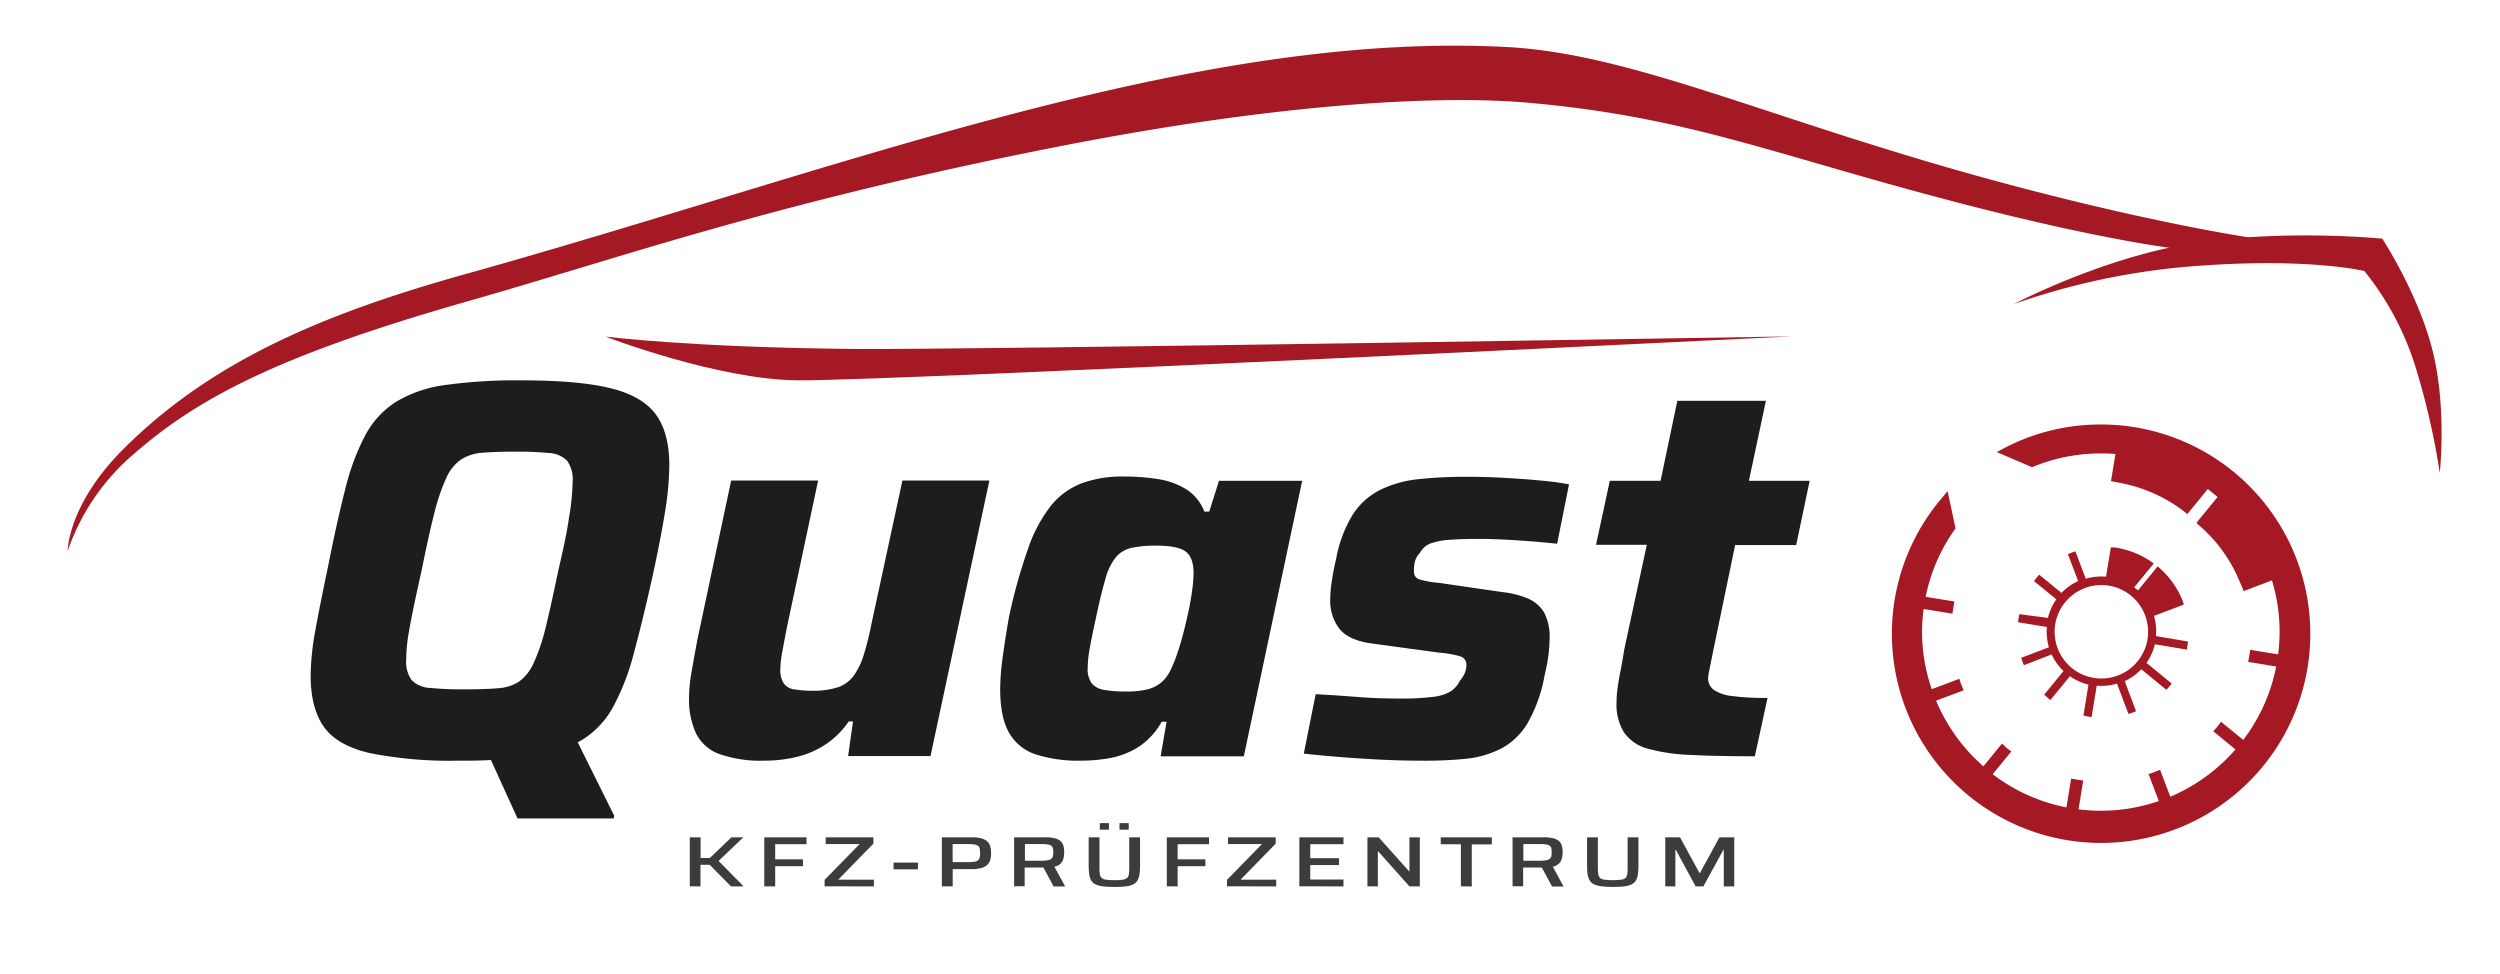 <svg xmlns="http://www.w3.org/2000/svg" viewBox="0 0 462.79 180.26"><defs><style>.bda95b91-c7a4-43af-b8ac-5e8fe87dfc4e{fill:#1d1d1b;}.e2dc2566-9d6d-4858-90c7-bf9666e1098c{fill:#a41924;}.b12b981a-2020-4e19-b89a-a64ce09d535c{fill:#3c3c3b;}</style></defs><g id="b3b422ff-fe71-43d0-9ac2-9d67fa2df743" data-name="Logo_Quast"><path class="bda95b91-c7a4-43af-b8ac-5e8fe87dfc4e" d="M85,140.81a76.2,76.2,0,0,1-16.55-1.4q-6-1.4-8.45-4.8t-2.5-9.4a49.16,49.16,0,0,1,.9-8.65q.9-4.95,2.3-11.55,1.7-8.6,3.25-14.6a42.92,42.92,0,0,1,3.7-9.9,16.57,16.57,0,0,1,5.7-6.15,23.73,23.73,0,0,1,9.15-3.1,96.14,96.14,0,0,1,14.1-.85q10.5,0,16.4,1.45t8.4,4.85q2.5,3.41,2.5,9.4a55.15,55.15,0,0,1-.8,8.7q-.8,4.91-2.2,11.4-1.91,8.6-3.55,14.65a43.91,43.91,0,0,1-3.85,10,16.51,16.51,0,0,1-5.65,6.05,24.35,24.35,0,0,1-9,3A88.61,88.61,0,0,1,85,140.81Zm1-13.2q3.7,0,6.1-.2a8.1,8.1,0,0,0,4-1.25,8.49,8.49,0,0,0,2.7-3.45,36.23,36.23,0,0,0,2.2-6.5q1-4.09,2.35-10.6c.93-3.93,1.62-7.23,2-9.9a42.49,42.49,0,0,0,.65-6.4,6.05,6.05,0,0,0-1-4,5.06,5.06,0,0,0-3.4-1.45,60.91,60.91,0,0,0-6.25-.25q-3.6,0-6,.2a8.35,8.35,0,0,0-4,1.25,8.24,8.24,0,0,0-2.75,3.45A36.23,36.23,0,0,0,80.4,95q-1.05,4.09-2.35,10.6-.9,4-1.55,7.15t-1,5.4a29.76,29.76,0,0,0-.3,3.85,5.87,5.87,0,0,0,1,3.9,5.13,5.13,0,0,0,3.45,1.45A61.17,61.17,0,0,0,86,127.61Zm9.8,23.9-7-15.4h17.5l7.4,14.9-.1.5Z"/><path class="bda95b91-c7a4-43af-b8ac-5e8fe87dfc4e" d="M141.55,140.81a23,23,0,0,1-8.45-1.25,7.72,7.72,0,0,1-4.3-3.9,15,15,0,0,1-1.25-6.45,28.52,28.52,0,0,1,.5-5q.49-2.85,1.1-6.05l6.2-29.2h16.1l-5.7,26.8c-.34,1.67-.63,3.23-.9,4.7a20.13,20.13,0,0,0-.4,3.4,4.69,4.69,0,0,0,.6,2.6,2.84,2.84,0,0,0,1.95,1.15,19.21,19.21,0,0,0,3.45.25,14.21,14.21,0,0,0,4.7-.65,6.07,6.07,0,0,0,2.9-2.15,13.41,13.41,0,0,0,1.85-3.85,56.69,56.69,0,0,0,1.45-5.85l5.7-26.4h16.1l-10.9,51H157l.9-6.4h-.8a15.82,15.82,0,0,1-4.2,4.2,16.6,16.6,0,0,1-5.2,2.3A25,25,0,0,1,141.55,140.81Z"/><path class="bda95b91-c7a4-43af-b8ac-5e8fe87dfc4e" d="M200.15,140.81a25.82,25.82,0,0,1-8.4-1.15,8.85,8.85,0,0,1-4.95-4q-1.65-2.9-1.65-8.1a43.53,43.53,0,0,1,.45-5.8q.45-3.3,1.15-7.4a100.22,100.22,0,0,1,3.55-12.75,26.92,26.92,0,0,1,4.25-8,13.57,13.57,0,0,1,5.7-4.15,21.73,21.73,0,0,1,7.7-1.25,39.74,39.74,0,0,1,6.55.5,13.83,13.83,0,0,1,5.15,1.9,8.54,8.54,0,0,1,3.3,4.1h.9l1.8-5.7h15.4l-10.8,51h-15.4l1.1-6.4h-.9a13.38,13.38,0,0,1-4.35,4.7,15.11,15.11,0,0,1-5.1,2A29.7,29.7,0,0,1,200.15,140.81Zm8.4-12.8a15.58,15.58,0,0,0,3.85-.4,6.44,6.44,0,0,0,2.6-1.3,7,7,0,0,0,1.75-2.4,25.73,25.73,0,0,0,1.1-2.7c.4-1.13.78-2.4,1.15-3.8s.7-2.8,1-4.2.53-2.73.7-4a26.16,26.16,0,0,0,.25-3.1c0-1.93-.49-3.27-1.45-4s-2.79-1.1-5.45-1.1a20.8,20.8,0,0,0-4.55.4,5.33,5.33,0,0,0-2.9,1.7,10.55,10.55,0,0,0-1.95,4q-.81,2.7-1.8,7.4-.71,3.19-1.1,5.4a21,21,0,0,0-.4,3.7,4.52,4.52,0,0,0,.75,2.9,3.8,3.8,0,0,0,2.3,1.2A22.71,22.71,0,0,0,208.55,128Z"/><path class="bda95b91-c7a4-43af-b8ac-5e8fe87dfc4e" d="M262.65,140.81q-3.4,0-7.35-.2t-7.6-.5c-2.44-.2-4.55-.4-6.35-.6l2.2-11c1.4.07,2.81.15,4.25.25l4.1.3c1.3.1,2.58.17,3.85.2s2.46.05,3.6.05a44.79,44.79,0,0,0,5.8-.3,8.31,8.31,0,0,0,3.35-1,4.81,4.81,0,0,0,1.75-2,5.51,5.51,0,0,0,.9-1.4,3.79,3.79,0,0,0,.3-1.5,1.56,1.56,0,0,0-1.1-1.6,19.19,19.19,0,0,0-4-.7l-12.5-1.7q-4.2-.6-5.9-2.7a8.6,8.6,0,0,1-1.7-5.6,23,23,0,0,1,.3-3.3c.2-1.33.46-2.7.8-4.1a23.47,23.47,0,0,1,3.1-8.2,12.88,12.88,0,0,1,5-4.5,20.82,20.82,0,0,1,7.05-2,83.55,83.55,0,0,1,9.15-.45q3.3,0,6.85.2t6.75.5a51.9,51.9,0,0,1,5.2.7l-2.2,11c-1.87-.2-3.69-.37-5.45-.5s-3.44-.23-5-.3-3-.1-4.25-.1c-1.87,0-3.54.05-5,.15a13.76,13.76,0,0,0-3.6.65,3.67,3.67,0,0,0-2.1,1.8,3.36,3.36,0,0,0-.85,1.35,6.2,6.2,0,0,0-.25,2,1.46,1.46,0,0,0,1,1.55,19.76,19.76,0,0,0,3.7.65l11.7,1.7a16.57,16.57,0,0,1,4.6,1.15,6.47,6.47,0,0,1,3.05,2.55,9.62,9.62,0,0,1,1.05,5,26.15,26.15,0,0,1-.2,2.9,31.58,31.58,0,0,1-.7,3.7,27.91,27.91,0,0,1-3.05,8.75,12.69,12.69,0,0,1-4.8,4.8,18.48,18.48,0,0,1-6.7,2A76.18,76.18,0,0,1,262.65,140.81Z"/><path class="bda95b91-c7a4-43af-b8ac-5e8fe87dfc4e" d="M324.85,140q-7,0-11.9-.25a34.59,34.59,0,0,1-7.9-1.15,7.77,7.77,0,0,1-4.4-3,9.67,9.67,0,0,1-1.4-5.55,19.15,19.15,0,0,1,.2-2.75c.13-1,.31-2,.55-3.2s.45-2.42.65-3.75l4.2-19.5h-9.4L298,89h9.4l3.1-14.8h16.4L323.75,89H335l-2.5,11.9h-11.3l-4.1,19.8q-.1.5-.3,1.5c-.14.67-.27,1.33-.4,2a8,8,0,0,0-.2,1.3,2.61,2.61,0,0,0,1.05,2.2,7.56,7.56,0,0,0,3.4,1.15,47.58,47.58,0,0,0,6.55.35Z"/><path class="e2dc2566-9d6d-4858-90c7-bf9666e1098c" d="M112.09,62.31s15.76,2,45.61,2.28c20.45.22,173.89-2.32,173.89-2.32S166,70.47,147.89,70.41C132.92,70.35,112.09,62.31,112.09,62.31Z"/><path class="e2dc2566-9d6d-4858-90c7-bf9666e1098c" d="M451.64,87.53s1.34-12-1.33-22.62S441,44.18,441,44.18s-17.62-1.77-34.58.78-33.59,11.31-33.59,11.31a130.8,130.8,0,0,1,34.7-7.1c20.17-1.44,30.15,1,30.15,1A53.37,53.37,0,0,1,447,67.46,135.31,135.31,0,0,1,451.64,87.53Z"/><path class="e2dc2566-9d6d-4858-90c7-bf9666e1098c" d="M420.88,44.63s-17.62-2.16-48.38-10.31C328.9,22.77,303,10,279,8.71c-58.48-3.1-124.11,22.83-192.39,41.9-26,7.25-47,15.88-63.51,32.26C12.52,93.29,12.52,102,12.52,102A41.32,41.32,0,0,1,24.82,84c12.25-10.7,27.7-18.56,62.63-28.48C115.16,47.62,144.19,37.25,196.59,27c39.74-7.77,69.3-9.45,86.12-8,29.05,2.55,44.56,9.2,77,17.79,32,8.49,46.05,9.59,46.05,9.59Z"/><path class="e2dc2566-9d6d-4858-90c7-bf9666e1098c" d="M373.8,113.69l0,.11c-.1.45-.17.89-.22,1.27l0,.12,5.33.87a10.16,10.16,0,0,0,.38,3.76l-5,1.9-.11,0,0,.11c.13.4.27.81.44,1.21l0,.11,5.17-2a10,10,0,0,0,2.2,3.07l-3.58,4.37.09.08q.36.34.75.66l.21.18.1.08,3.61-4.41a10.1,10.1,0,0,0,3.44,1.55l-.92,5.65,0,.12.12,0c.39.08.8.16,1.26.23l.12,0,.95-5.8a10.32,10.32,0,0,0,3.75-.38l2.11,5.59.11,0c.37-.12.77-.27,1.21-.44l.11,0-2.11-5.61a10.07,10.07,0,0,0,3.06-2.2l4.57,3.74.09.07.08-.09c.15-.16.28-.32.42-.49l.4-.5.07-.1-4.66-3.81a10,10,0,0,0,1.55-3.45l5.93,1,0-.12c.08-.44.14-.87.19-1.27v-.12l-5.91-1a10.24,10.24,0,0,0-.37-3.74l5.51-2.09a6.45,6.45,0,0,0-.47-1.33,16,16,0,0,0-4.22-5.62l-.15-.12-3.64,4.45-.34-.29-.36-.28,3.63-4.43-.17-.11a16,16,0,0,0-6.37-2.73,6.32,6.32,0,0,0-1.41-.14l-.89,5.43a10.32,10.32,0,0,0-3.75.38l-1.86-4.92-.05-.12-.11,0c-.36.13-.78.28-1.19.47l-.11,0,1.9,5a10,10,0,0,0-3.07,2.2l-4.12-3.37-.08.08c-.15.16-.28.32-.42.49s-.27.33-.4.51l-.07.1,4.13,3.37a10.18,10.18,0,0,0-1.55,3.44Zm8.5-2.21a8.65,8.65,0,1,1-1.91,6.33A8.57,8.57,0,0,1,382.3,111.48Z"/><path class="e2dc2566-9d6d-4858-90c7-bf9666e1098c" d="M388.89,78.58a38.38,38.38,0,0,0-17.35,4.1l-1.92,1,6.54,2.8.39-.15a32.81,32.81,0,0,1,12.34-2.39c.92,0,1.81,0,2.71.12l-.82,5,1.75.35a27.81,27.81,0,0,1,12,5.44l.38.31,3.79-4.63c.62.46,1.22,1,1.81,1.47l-3.63,4.43-.26.42.37.32a27.5,27.5,0,0,1,7.67,10.64s.42.92.5,1.14l.17.48,5.24-2a32.58,32.58,0,0,1,1.15,13.7l-5.18-.84-.07.51c-.05.42-.13.82-.2,1.23l-.09.5,5.18.85a32.87,32.87,0,0,1-6.1,13.59l-4.11-3.36-.31.43c-.11.16-.25.32-.38.48s-.25.31-.39.46l-.36.39,4.11,3.36a33.09,33.09,0,0,1-12.06,8.76l-1.9-5-.47.2c-.39.16-.77.31-1.16.44l-.5.16,1.9,5a33,33,0,0,1-14.86,1.53l.87-5.33-.51-.07q-.63-.09-1.23-.21l-.5-.09-.87,5.34a32.93,32.93,0,0,1-13.65-6.14l3.45-4.22-.43-.31c-.17-.12-.33-.25-.5-.39A5.2,5.2,0,0,1,371,138l-.39-.36-3.45,4.22a33.1,33.1,0,0,1-8.76-12.15l5.1-1.92-.2-.48c-.16-.39-.31-.77-.44-1.16l-.16-.49-5.1,1.92A32.7,32.7,0,0,1,355.8,117a33.65,33.65,0,0,1,.3-4.27l5.32.87.08-.5c.06-.42.13-.84.2-1.25l.1-.5-5.33-.87A32.86,32.86,0,0,1,362,97.8l-1.47-6.88-1.23,1.47a38.73,38.73,0,1,0,29.64-13.81Z"/><path class="b12b981a-2020-4e19-b89a-a64ce09d535c" d="M127.69,164.07V155h2v3.83h1.71l4-3.83h2.21l-4.59,4.37,4.64,4.72h-2.34l-3.94-4h-1.71v4Z"/><path class="b12b981a-2020-4e19-b89a-a64ce09d535c" d="M141.48,164.07V155h7.82v1.27h-5.8v2.81h5.14v1.27H143.5v3.74Z"/><path class="b12b981a-2020-4e19-b89a-a64ce09d535c" d="M152.65,164.07v-1.2l6.48-6.62h-6.28V155h8.83v1.17l-6.51,6.67h6.6v1.25Z"/><path class="b12b981a-2020-4e19-b89a-a64ce09d535c" d="M165.41,160.93v-1.25h4.51v1.25Z"/><path class="b12b981a-2020-4e19-b89a-a64ce09d535c" d="M174.35,164.07V155h5.49a6.78,6.78,0,0,1,1.87.21,2.51,2.51,0,0,1,1.1.6,2,2,0,0,1,.52.93,5,5,0,0,1,.13,1.21,5.27,5.27,0,0,1-.12,1.15,2.11,2.11,0,0,1-.51.94,2.56,2.56,0,0,1-1.12.63,6.7,6.7,0,0,1-1.92.22h-3.43v3.2Zm2-4.47H179a9.64,9.64,0,0,0,1.34-.07,1.52,1.52,0,0,0,.72-.28.9.9,0,0,0,.29-.52,3.53,3.53,0,0,0,.08-.8,4.55,4.55,0,0,0-.07-.82.83.83,0,0,0-.28-.51,1.43,1.43,0,0,0-.71-.27,7.71,7.71,0,0,0-1.32-.08h-2.71Z"/><path class="b12b981a-2020-4e19-b89a-a64ce09d535c" d="M187.73,164.07V155h5.72a6.91,6.91,0,0,1,1.88.2,2.31,2.31,0,0,1,1.07.57,2.06,2.06,0,0,1,.48.9,5.11,5.11,0,0,1,.12,1.14,5.25,5.25,0,0,1-.11,1,2,2,0,0,1-1.71,1.62l2,3.67h-2.14l-2-3.71.51.2a1.19,1.19,0,0,1-.29,0h-3.58v3.46Zm2-4.73h2.86a7.7,7.7,0,0,0,1.32-.09,1.47,1.47,0,0,0,.71-.27.8.8,0,0,0,.29-.47,3,3,0,0,0,.07-.72,3.06,3.06,0,0,0-.07-.73.82.82,0,0,0-.27-.48,1.45,1.45,0,0,0-.69-.25,7.4,7.4,0,0,0-1.29-.08h-2.93Z"/><path class="b12b981a-2020-4e19-b89a-a64ce09d535c" d="M206.26,164.18a17.76,17.76,0,0,1-2.12-.11,4.4,4.4,0,0,1-1.38-.38A1.92,1.92,0,0,1,202,163a3.21,3.21,0,0,1-.37-1.19,12.07,12.07,0,0,1-.1-1.72V155h2v5.54a8.38,8.38,0,0,0,.07,1.24,1.21,1.21,0,0,0,.32.73,1.45,1.45,0,0,0,.82.33,10.47,10.47,0,0,0,1.55.09,10.11,10.11,0,0,0,1.55-.09,1.52,1.52,0,0,0,.82-.33,1.27,1.27,0,0,0,.32-.73,10.33,10.33,0,0,0,.06-1.24V155h2v5.07a13.75,13.75,0,0,1-.1,1.72,3.4,3.4,0,0,1-.37,1.19,1.87,1.87,0,0,1-.79.73,4.39,4.39,0,0,1-1.39.38A17.64,17.64,0,0,1,206.26,164.18Zm-2.67-10.6v-1.21h1.69v1.21Zm3.65,0v-1.21h1.7v1.21Z"/><path class="b12b981a-2020-4e19-b89a-a64ce09d535c" d="M216,164.07V155h7.81v1.27H218v2.81h5.14v1.27H218v3.74Z"/><path class="b12b981a-2020-4e19-b89a-a64ce09d535c" d="M227.14,164.07v-1.2l6.47-6.62h-6.28V155h8.83v1.17l-6.51,6.67h6.6v1.25Z"/><path class="b12b981a-2020-4e19-b89a-a64ce09d535c" d="M240.53,164.07V155h8.17v1.27h-6.15v2.6h5.32v1.27h-5.32v2.68h6.15v1.27Z"/><path class="b12b981a-2020-4e19-b89a-a64ce09d535c" d="M253.13,164.07V155h2.09l5.62,6.29h.07V155h1.92v9.09h-1.92l-5.78-6.49h-.07v6.49Z"/><path class="b12b981a-2020-4e19-b89a-a64ce09d535c" d="M270.43,164.07v-7.78H266.7V155h9.46v1.31h-3.71v7.78Z"/><path class="b12b981a-2020-4e19-b89a-a64ce09d535c" d="M280,164.07V155h5.73a6.84,6.84,0,0,1,1.87.2,2.26,2.26,0,0,1,1.07.57,1.88,1.88,0,0,1,.48.9,4.59,4.59,0,0,1,0,2.13,2.14,2.14,0,0,1-.5,1,2.28,2.28,0,0,1-1.2.64l2,3.67h-2.14l-2-3.71.52.2a1.21,1.21,0,0,1-.3,0h-3.57v3.46Zm2-4.73h2.85a7.54,7.54,0,0,0,1.32-.09,1.51,1.51,0,0,0,.72-.27.8.8,0,0,0,.29-.47,3.66,3.66,0,0,0,.06-.72,3.77,3.77,0,0,0-.06-.73.79.79,0,0,0-.28-.48,1.4,1.4,0,0,0-.68-.25,7.53,7.53,0,0,0-1.3-.08h-2.92Z"/><path class="b12b981a-2020-4e19-b89a-a64ce09d535c" d="M298.57,164.18a18,18,0,0,1-2.13-.11,4.4,4.4,0,0,1-1.38-.38,1.89,1.89,0,0,1-.8-.73,3.4,3.4,0,0,1-.38-1.19,14,14,0,0,1-.09-1.72V155h2v5.54a10,10,0,0,0,.07,1.24,1.34,1.34,0,0,0,.32.73,1.49,1.49,0,0,0,.83.33,13.39,13.39,0,0,0,3.1,0,1.45,1.45,0,0,0,.81-.33,1.21,1.21,0,0,0,.32-.73,10.33,10.33,0,0,0,.06-1.24V155h2v5.07a12.07,12.07,0,0,1-.1,1.72,3.21,3.21,0,0,1-.36,1.19,1.89,1.89,0,0,1-.8.73,4.4,4.4,0,0,1-1.38.38A17.76,17.76,0,0,1,298.57,164.18Z"/><path class="b12b981a-2020-4e19-b89a-a64ce09d535c" d="M308.27,164.07V155H311l3.6,6.61h.09l3.61-6.61h2.74v9.09h-1.94v-6.78h-.07l-3.71,6.78h-1.43l-3.67-6.78h-.08v6.78Z"/></g></svg>